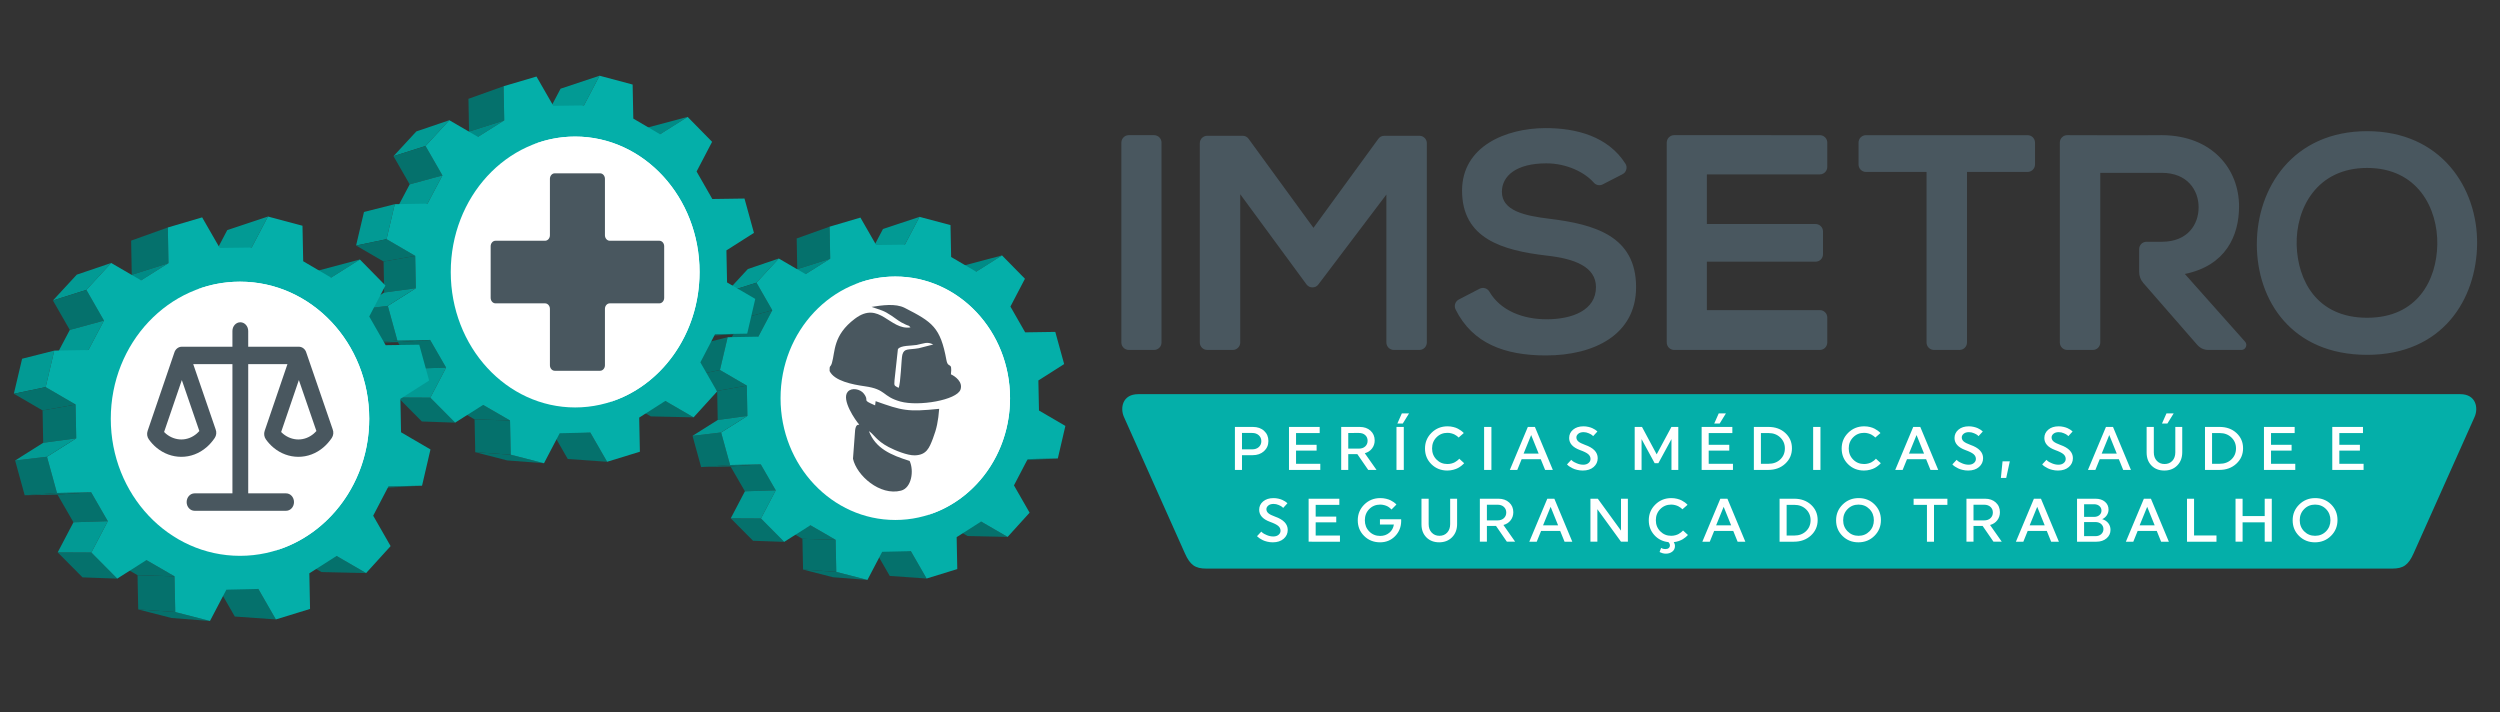 <svg xmlns="http://www.w3.org/2000/svg" xmlns:xlink="http://www.w3.org/1999/xlink" id="Layer_1" x="0px" y="0px" width="541.078px" height="154.101px" viewBox="0 0 541.078 154.101" xml:space="preserve"><rect x="0" y="0" width="541.078" height="154.101" fill="#333333" stroke="none"/><g>	<polygon fill-rule="evenodd" clip-rule="evenodd" fill="#05716C" points="228.946,99.226 219.846,99.721 213.581,99.846   222.423,99.357  "></polygon>	<polygon fill-rule="evenodd" clip-rule="evenodd" fill="#008B86" points="211.27,58.801 202.874,60.943 208.25,57.567   216.867,55.278  "></polygon>	<polygon fill-rule="evenodd" clip-rule="evenodd" fill="#05716C" points="218.079,116.205 209.405,116.01 203.895,112.817   212.339,112.877  "></polygon>	<polygon fill-rule="evenodd" clip-rule="evenodd" fill="#029A94" points="195.844,52.953 188.063,55.338 191.106,49.561   199.01,46.932  "></polygon>	<polygon fill-rule="evenodd" clip-rule="evenodd" fill="#05716C" points="200.544,125.212 192.565,124.646 189.298,118.966   197.138,119.285  "></polygon>	<polygon fill-rule="evenodd" clip-rule="evenodd" fill="#05716C" points="179.683,55.984 172.548,58.253 172.428,51.609   179.556,49.059  "></polygon>	<polygon fill-rule="evenodd" clip-rule="evenodd" fill="#008B86" points="174.352,59.33 167.427,61.464 172.548,58.253   179.683,55.984  "></polygon>	<polygon fill-rule="evenodd" clip-rule="evenodd" fill="#05716C" points="181,123.776 173.805,123.269 173.669,116.614   180.857,116.835  "></polygon>	<polygon fill-rule="evenodd" clip-rule="evenodd" fill="#05716C" points="187.741,125.512 180.276,124.931 173.805,123.269   181,123.776  "></polygon>	<polygon fill-rule="evenodd" clip-rule="evenodd" fill="#05716C" points="180.857,116.835 173.669,116.614 168.425,113.586   175.395,113.68  "></polygon>	<polygon fill-rule="evenodd" clip-rule="evenodd" fill="#029A94" points="163.725,61.179 157.227,63.238 161.86,58.223   168.549,55.95  "></polygon>	<polygon fill-rule="evenodd" clip-rule="evenodd" fill="#05716C" points="167.146,67.144 160.51,68.96 157.227,63.238   163.725,61.179  "></polygon>	<polygon fill-rule="evenodd" clip-rule="evenodd" fill="#05716C" points="164.126,72.865 157.613,74.448 160.51,68.96   167.146,67.144  "></polygon>	<polygon fill-rule="evenodd" clip-rule="evenodd" fill="#05716C" points="167.893,106.121 161.222,106.334 158.116,100.956   164.655,100.505  "></polygon>	<polygon fill-rule="evenodd" clip-rule="evenodd" fill="#05716C" points="169.723,117.278 162.982,117.038 158.158,112.179   164.696,112.214  "></polygon>	<polygon fill-rule="evenodd" clip-rule="evenodd" fill="#029A94" points="164.696,112.214 158.158,112.179 161.222,106.334   167.893,106.121  "></polygon>	<polygon fill-rule="evenodd" clip-rule="evenodd" fill="#05716C" points="161.759,90.012 155.336,90.894 155.22,84.604   161.635,83.459  "></polygon>	<polygon fill-rule="evenodd" clip-rule="evenodd" fill="#05716C" points="155.82,80.076 149.638,81.362 151.244,74.558   157.49,72.981  "></polygon>	<polygon fill-rule="evenodd" clip-rule="evenodd" fill="#05716C" points="161.635,83.459 155.22,84.604 149.638,81.362   155.82,80.076  "></polygon>	<polygon fill-rule="evenodd" clip-rule="evenodd" fill="#05716C" points="164.655,100.505 158.116,100.956 151.743,101.083   158.015,100.641  "></polygon>	<polygon fill-rule="evenodd" clip-rule="evenodd" fill="#05716C" points="158.015,100.641 151.743,101.083 149.886,94.33   156.076,93.599  "></polygon>	<polygon fill-rule="evenodd" clip-rule="evenodd" fill="#04AFA9" points="199.01,46.932 205.718,48.717 205.856,55.62   211.27,58.801 216.867,55.278 221.83,60.332 218.687,66.349 221.879,71.931 228.399,71.834 230.315,78.796 224.737,82.345   224.865,88.847 230.582,92.185 228.946,99.226 222.423,99.357 219.452,105.053 222.839,110.96 218.079,116.205 212.339,112.877   207.049,116.254 207.185,123.167 200.544,125.212 197.138,119.285 190.93,119.427 187.741,125.512 181,123.776 180.857,116.835   175.395,113.68 169.723,117.278 164.696,112.214 167.893,106.121 164.655,100.505 158.015,100.641 156.076,93.599 161.759,90.012   161.635,83.459 155.82,80.076 157.49,72.981 164.126,72.865 167.146,67.144 163.725,61.179 168.549,55.95 174.352,59.33   179.683,55.984 179.556,49.059 186.222,47.093 189.635,53.035 195.844,52.953  "></polygon>	<polygon fill-rule="evenodd" clip-rule="evenodd" fill="#029A94" points="156.076,93.599 149.886,94.33 155.336,90.894   161.759,90.012  "></polygon>	<path fill-rule="evenodd" clip-rule="evenodd" fill="#FFFFFF" d="M193.77,59.852c13.715,0,24.834,11.794,24.834,26.346  c0,14.548-11.119,26.342-24.834,26.342s-24.834-11.794-24.834-26.342C168.935,71.646,180.054,59.852,193.77,59.852z"></path>	<path fill-rule="evenodd" clip-rule="evenodd" fill="#FFFFFF" d="M193.77,59.852c13.715,0,24.834,11.794,24.834,26.346  c0,12.094-7.683,22.283-18.157,25.378c9.506-3.696,16.292-13.378,16.292-24.745c0-14.548-11.119-26.342-24.834-26.342  c-2.315,0-4.554,0.337-6.678,0.964C187.891,60.418,190.769,59.852,193.77,59.852z"></path>	<polygon fill-rule="evenodd" clip-rule="evenodd" fill="#05716C" points="161.718,72.204 152.001,72.737 145.312,72.869   154.751,72.347  "></polygon>	<polygon fill-rule="evenodd" clip-rule="evenodd" fill="#008B86" points="142.848,29.057 133.886,31.348 139.625,27.74   148.824,25.301  "></polygon>	<polygon fill-rule="evenodd" clip-rule="evenodd" fill="#05716C" points="150.114,90.328 140.856,90.122 134.974,86.711   143.988,86.775  "></polygon>	<polygon fill-rule="evenodd" clip-rule="evenodd" fill="#029A94" points="126.383,22.818 118.078,25.365 121.322,19.197   129.763,16.387  "></polygon>	<polygon fill-rule="evenodd" clip-rule="evenodd" fill="#05716C" points="131.399,99.943 122.883,99.338 119.398,93.276   127.764,93.617  "></polygon>	<polygon fill-rule="evenodd" clip-rule="evenodd" fill="#05716C" points="109.134,26.051 101.515,28.475 101.388,21.384   108.999,18.662  "></polygon>	<polygon fill-rule="evenodd" clip-rule="evenodd" fill="#008B86" points="103.444,29.623 96.053,31.9 101.515,28.475   109.134,26.051  "></polygon>	<polygon fill-rule="evenodd" clip-rule="evenodd" fill="#05716C" points="110.537,98.409 102.858,97.868 102.712,90.767   110.387,91.003  "></polygon>	<polygon fill-rule="evenodd" clip-rule="evenodd" fill="#05716C" points="117.736,100.262 109.765,99.647 102.858,97.868   110.537,98.409  "></polygon>	<polygon fill-rule="evenodd" clip-rule="evenodd" fill="#05716C" points="110.387,91.003 102.712,90.767 97.115,87.537   104.558,87.634  "></polygon>	<polygon fill-rule="evenodd" clip-rule="evenodd" fill="#029A94" points="92.099,31.596 85.166,33.798 90.111,28.445   97.249,26.018  "></polygon>	<polygon fill-rule="evenodd" clip-rule="evenodd" fill="#05716C" points="95.753,37.966 88.67,39.902 85.166,33.798 92.099,31.596    "></polygon>	<polygon fill-rule="evenodd" clip-rule="evenodd" fill="#029A94" points="92.53,44.07 85.575,45.757 88.67,39.902 95.753,37.966    "></polygon>	<polygon fill-rule="evenodd" clip-rule="evenodd" fill="#05716C" points="96.548,79.564 89.428,79.798 86.112,74.054   93.093,73.574  "></polygon>	<polygon fill-rule="evenodd" clip-rule="evenodd" fill="#05716C" points="98.503,91.476 91.304,91.221 86.157,86.032 93.138,86.07    "></polygon>	<polygon fill-rule="evenodd" clip-rule="evenodd" fill="#029A94" points="93.138,86.07 86.157,86.032 89.428,79.798 96.548,79.564    "></polygon>	<polygon fill-rule="evenodd" clip-rule="evenodd" fill="#05716C" points="90.002,62.376 83.148,63.314 83.021,56.602   89.867,55.376  "></polygon>	<polygon fill-rule="evenodd" clip-rule="evenodd" fill="#029A94" points="83.662,51.763 77.067,53.14 78.778,45.877 85.443,44.192    "></polygon>	<polygon fill-rule="evenodd" clip-rule="evenodd" fill="#05716C" points="89.867,55.376 83.021,56.602 77.067,53.14 83.662,51.763    "></polygon>	<polygon fill-rule="evenodd" clip-rule="evenodd" fill="#05716C" points="93.093,73.574 86.112,74.054 79.311,74.189   86.006,73.717  "></polygon>	<polygon fill-rule="evenodd" clip-rule="evenodd" fill="#05716C" points="86.006,73.717 79.311,74.189 77.326,66.983   83.936,66.202  "></polygon>	<polygon fill-rule="evenodd" clip-rule="evenodd" fill="#04AFA9" points="129.763,16.387 136.921,18.298 137.067,25.665   142.848,29.057 148.824,25.301 154.121,30.692 150.764,37.118 154.17,43.071 161.132,42.97 163.177,50.401 157.22,54.191   157.358,61.131 163.462,64.691 161.718,72.204 154.751,72.347 151.581,78.425 155.198,84.734 150.114,90.328 143.988,86.775   138.343,90.38 138.489,97.764 131.399,99.943 127.764,93.617 121.135,93.768 117.736,100.262 110.537,98.409 110.387,91.003   104.558,87.634 98.503,91.476 93.138,86.07 96.548,79.564 93.093,73.574 86.006,73.717 83.936,66.202 90.002,62.376 89.867,55.376   83.662,51.763 85.443,44.192 92.53,44.07 95.753,37.966 92.099,31.596 97.249,26.018 103.444,29.623 109.134,26.051   108.999,18.662 116.112,16.564 119.758,22.907 126.383,22.818  "></polygon>	<polygon fill-rule="evenodd" clip-rule="evenodd" fill="#029A94" points="83.936,66.202 77.326,66.983 83.148,63.314   90.002,62.376  "></polygon>	<ellipse fill-rule="evenodd" clip-rule="evenodd" fill="#FFFFFF" cx="124.481" cy="58.872" rx="26.924" ry="29.313"></ellipse>	<path fill-rule="evenodd" clip-rule="evenodd" fill="#FFFFFF" d="M124.481,29.559c14.871,0,26.924,13.122,26.924,29.313  c0,13.46-8.332,24.796-19.684,28.24c10.305-4.111,17.662-14.886,17.662-27.531c0-16.191-12.053-29.317-26.924-29.317  c-2.51,0-4.937,0.375-7.24,1.077C118.107,30.186,121.225,29.559,124.481,29.559z"></path>	<path fill-rule="evenodd" clip-rule="evenodd" fill="#49575F" d="M120.066,37.511h9.81c0.578,0,1.051,0.537,1.051,1.194v12.207  c0,0.656,0.469,1.193,1.05,1.193h10.725c0.578,0,1.047,0.535,1.047,1.192v11.164c0,0.657-0.469,1.193-1.047,1.193h-10.725  c-0.582,0-1.05,0.537-1.05,1.192v12.208c0,0.657-0.473,1.192-1.051,1.192h-9.81c-0.578,0-1.047-0.536-1.047-1.192V66.847  c0-0.655-0.473-1.192-1.05-1.192h-10.725c-0.579,0-1.051-0.536-1.051-1.193V53.298c0-0.657,0.473-1.192,1.051-1.192h10.725  c0.578,0,1.05-0.537,1.05-1.193V38.705C119.019,38.048,119.488,37.511,120.066,37.511z"></path>	<polygon fill-rule="evenodd" clip-rule="evenodd" fill="#05716C" points="91.345,105.12 81.208,105.671 74.228,105.81   84.079,105.262  "></polygon>	<polygon fill-rule="evenodd" clip-rule="evenodd" fill="#008B86" points="71.654,60.083 62.302,62.474 68.292,58.711   77.889,56.163  "></polygon>	<polygon fill-rule="evenodd" clip-rule="evenodd" fill="#05716C" points="79.236,124.03 69.576,123.813 63.434,120.257   72.843,120.324  "></polygon>	<polygon fill-rule="evenodd" clip-rule="evenodd" fill="#029A94" points="54.469,53.572 45.799,56.232 49.19,49.793 57.995,46.865    "></polygon>	<polygon fill-rule="evenodd" clip-rule="evenodd" fill="#05716C" points="59.706,134.065 50.819,133.435 47.18,127.106   55.913,127.466  "></polygon>	<polygon fill-rule="evenodd" clip-rule="evenodd" fill="#05716C" points="36.465,56.948 28.517,59.477 28.381,52.078   36.327,49.234  "></polygon>	<polygon fill-rule="evenodd" clip-rule="evenodd" fill="#008B86" points="30.527,60.677 22.815,63.051 28.517,59.477   36.465,56.948  "></polygon>	<polygon fill-rule="evenodd" clip-rule="evenodd" fill="#05716C" points="37.933,132.467 29.916,131.901 29.766,124.488   37.775,124.736  "></polygon>	<polygon fill-rule="evenodd" clip-rule="evenodd" fill="#05716C" points="45.443,134.399 37.126,133.754 29.916,131.901   37.933,132.467  "></polygon>	<polygon fill-rule="evenodd" clip-rule="evenodd" fill="#05716C" points="37.775,124.736 29.766,124.488 23.925,121.116   31.69,121.22  "></polygon>	<polygon fill-rule="evenodd" clip-rule="evenodd" fill="#029A94" points="18.692,62.736 11.452,65.033 16.614,59.446   24.063,56.915  "></polygon>	<polygon fill-rule="evenodd" clip-rule="evenodd" fill="#05716C" points="22.499,69.384 15.109,71.405 11.452,65.033   18.692,62.736  "></polygon>	<polygon fill-rule="evenodd" clip-rule="evenodd" fill="#029A94" points="19.138,75.754 11.883,77.517 15.109,71.405   22.499,69.384  "></polygon>	<polygon fill-rule="evenodd" clip-rule="evenodd" fill="#05716C" points="23.333,112.799 15.9,113.039 12.442,107.044   19.727,106.545  "></polygon>	<polygon fill-rule="evenodd" clip-rule="evenodd" fill="#05716C" points="25.374,125.231 17.862,124.961 12.487,119.547   19.772,119.584  "></polygon>	<polygon fill-rule="evenodd" clip-rule="evenodd" fill="#029A94" points="19.772,119.584 12.487,119.547 15.9,113.039   23.333,112.799  "></polygon>	<polygon fill-rule="evenodd" clip-rule="evenodd" fill="#05716C" points="16.5,94.859 9.347,95.835 9.215,88.831 16.362,87.552    "></polygon>	<polygon fill-rule="evenodd" clip-rule="evenodd" fill="#029A94" points="9.883,83.785 3,85.218 4.785,77.641 11.744,75.882  "></polygon>	<polygon fill-rule="evenodd" clip-rule="evenodd" fill="#05716C" points="16.362,87.552 9.215,88.831 3,85.218 9.883,83.785  "></polygon>	<polygon fill-rule="evenodd" clip-rule="evenodd" fill="#05716C" points="19.727,106.545 12.442,107.044 5.344,107.187   12.33,106.695  "></polygon>	<polygon fill-rule="evenodd" clip-rule="evenodd" fill="#05716C" points="12.33,106.695 5.344,107.187 3.273,99.665 10.169,98.852    "></polygon>	<polygon fill-rule="evenodd" clip-rule="evenodd" fill="#04AFA9" points="57.995,46.865 65.468,48.856 65.622,56.542   71.654,60.083 77.889,56.163 83.418,61.792 79.915,68.499 83.471,74.711 90.737,74.603 92.872,82.36 86.656,86.314 86.799,93.558   93.168,97.275 91.345,105.12 84.079,105.262 80.77,111.61 84.54,118.193 79.236,124.03 72.843,120.324 66.95,124.086   67.104,131.792 59.706,134.065 55.913,127.466 48.995,127.624 45.443,134.399 37.933,132.467 37.775,124.736 31.69,121.22   25.374,125.231 19.772,119.584 23.333,112.799 19.727,106.545 12.33,106.695 10.169,98.852 16.5,94.859 16.362,87.552   9.883,83.785 11.744,75.882 19.138,75.754 22.499,69.384 18.692,62.736 24.063,56.915 30.527,60.677 36.465,56.948 36.327,49.234   43.75,47.044 47.555,53.666 54.469,53.572  "></polygon>	<polygon fill-rule="evenodd" clip-rule="evenodd" fill="#029A94" points="10.169,98.852 3.273,99.665 9.347,95.835 16.5,94.859    "></polygon>	<ellipse fill-rule="evenodd" clip-rule="evenodd" fill="#FFFFFF" cx="51.944" cy="90.632" rx="27.967" ry="29.667"></ellipse>	<path fill-rule="evenodd" clip-rule="evenodd" fill="#FFFFFF" d="M51.944,60.965c15.445,0,27.967,13.28,27.967,29.667  c0,13.622-8.655,25.097-20.449,28.579c10.707-4.161,18.348-15.066,18.348-27.862c0-16.386-12.522-29.67-27.967-29.67  c-2.608,0-5.128,0.383-7.521,1.088C45.323,61.599,48.564,60.965,51.944,60.965z"></path>	<path fill-rule="evenodd" clip-rule="evenodd" fill="#49575F" d="M194.475,83.947c0.477-0.811,0.593-6.351,0.822-7.177  c0.409-1.466,1.317-1.008,3.549-1.403l3.136-0.806c-1.339-0.69-1.97-0.214-3.598,0.097c-1.032,0.195-3.567,0.053-4.052,0.93  l-0.731,6.704C193.503,83.624,193.548,83.399,194.475,83.947z M185.963,91.892c-0.049,0.027-0.135-0.006-0.154,0.061  c-0.004,0.008-0.562-0.184-0.731,1.125l-0.465,6.205c0.795,3.627,5.822,8.092,10.399,6.906c2.289-0.596,2.84-4.302,1.864-6.425  c-4.044-1.269-7.382-2.698-8.819-6.46c1.099,0.702,1.579,2.037,4.273,3.451c1.324,0.694,4.048,1.846,5.665,1.797  c2.524-0.075,3.125-1.576,3.917-3.643c0.818-2.142,1.155-3.815,1.354-6.426c-6.91,0.705-7.983,0.382-13.749-1.658l-0.117,0.911  c-3.185-1.362-1.028-0.772-2.487-2.596c-0.724-0.904-2.547-1.339-3.414-0.372C181.99,86.457,185.201,91.059,185.963,91.892z   M188.634,66.42c2.09,0.74,2.577,0.743,4.325,1.914c1.317,0.881,1.595,1.253,3.091,1.928c0.811,0.364,0.533,0.067,1.009,0.6  c-4.498,0.675-6.685-5.894-12.016-1.891c-4.81,3.605-4.258,7.157-4.99,9.596c-0.319,1.062-0.547,0.345-0.502,1.737  c1.017,2.142,4.914,2.918,7.657,3.302c4.655,0.656,3.699,2.194,7.66,3.297c3.965,1.104,12.222-0.312,13.014-2.588  c0.566-1.643-1.141-2.877-2.071-3.298c0.326-2.978-0.604-1.057-0.979-3.11c-1.298-7.075-3.031-8.211-9.026-11.272  C193.792,65.61,190.892,66.076,188.634,66.42z"></path>	<path fill-rule="evenodd" clip-rule="evenodd" fill="#49575F" d="M64.684,82.255l-3.837,11.247  c0.139,0.143,0.281,0.278,0.435,0.401c0.946,0.776,2.098,1.204,3.279,1.212c1.224,0.003,2.391-0.447,3.354-1.271  c0.199-0.169,0.386-0.354,0.566-0.552L64.684,82.255z M39.354,82.258l-3.842,11.243c0.139,0.143,0.285,0.278,0.438,0.401  c0.946,0.776,2.098,1.204,3.275,1.212c1.223,0.003,2.394-0.447,3.358-1.271c0.199-0.169,0.386-0.354,0.562-0.552L39.354,82.258z   M50.305,106.781V78.815h-8.482l4.843,14.098c0.25,0.622,0.176,1.336-0.196,1.883c-0.513,0.758-1.11,1.444-1.789,2.021  c-1.568,1.343-3.47,2.063-5.455,2.056c-1.913-0.007-3.785-0.69-5.32-1.955c-0.642-0.525-1.219-1.148-1.707-1.846  c-0.364-0.514-0.458-1.208-0.248-1.816l5.758-16.874c0.218-0.799,0.881-1.34,1.639-1.34h10.955v-3.405  c0-1.043,0.764-1.887,1.71-1.887c0.941,0,1.707,0.844,1.707,1.887v3.405H64.68c0.755,0,1.418,0.541,1.629,1.321l5.69,16.548  c0.248,0.622,0.173,1.336-0.195,1.883c-0.514,0.758-1.114,1.444-1.793,2.021c-1.568,1.343-3.47,2.063-5.455,2.056  c-1.913-0.007-3.785-0.69-5.319-1.955c-0.642-0.525-1.215-1.148-1.707-1.846c-0.36-0.514-0.458-1.208-0.248-1.816l4.929-14.442  h-8.489v27.966h8.201c0.942,0,1.708,0.845,1.708,1.888c0,1.039-0.766,1.883-1.708,1.883H42.107c-0.945,0-1.71-0.844-1.71-1.883  c0-1.043,0.765-1.888,1.71-1.888H50.305z"></path></g><g>	<path fill-rule="evenodd" clip-rule="evenodd" fill="#04AFA9" d="M261.074,123.062c93.848,0,162.833,0,256.68,0  c2.418,0,3.508-0.801,4.621-3.289l13.203-29.535c0.844-1.891,0.359-4.93-3.098-4.93c-103.664,0-182.465,0-286.128,0  c-3.461,0-3.946,3.039-3.098,4.93l13.199,29.535C257.566,122.261,258.656,123.062,261.074,123.062z"></path>	<path fill-rule="evenodd" clip-rule="evenodd" fill="#FFFFFF" d="M501.082,107.804c-1.363,0-2.52,0.465-3.461,1.395  c-0.945,0.93-1.418,2.07-1.418,3.414c0,1.348,0.465,2.48,1.391,3.391c0.926,0.914,2.07,1.371,3.438,1.371  c1.371,0,2.527-0.465,3.469-1.398c0.938-0.93,1.406-2.066,1.406-3.414s-0.457-2.477-1.379-3.391S502.457,107.804,501.082,107.804z   M501.055,115.964c-0.938,0-1.727-0.324-2.363-0.969c-0.641-0.648-0.957-1.449-0.957-2.406s0.316-1.762,0.957-2.406  c0.637-0.648,1.426-0.973,2.363-0.973c0.949,0,1.742,0.324,2.375,0.973c0.633,0.645,0.949,1.449,0.949,2.406  s-0.316,1.758-0.949,2.406C502.797,115.64,502.004,115.964,501.055,115.964z M490.152,117.241h1.531v-9.305h-1.531v3.762h-4.785  v-3.762h-1.527v9.305h1.527v-4.188h4.785V117.241z M479.715,117.241v-1.355h-4.852v-7.949h-1.527v9.305H479.715z M465.527,107.937  H464l-3.895,9.305h1.609l0.941-2.328h4.137l0.941,2.328h1.676L465.527,107.937z M464.719,109.69l1.621,4.012h-3.258L464.719,109.69  z M451.062,112.987h2.434c0.531,0,0.957,0.145,1.277,0.438c0.316,0.293,0.477,0.656,0.477,1.09s-0.16,0.797-0.477,1.09  c-0.32,0.293-0.746,0.438-1.277,0.438h-2.434V112.987z M449.535,107.937v9.305h4.215c0.883,0,1.609-0.246,2.18-0.734  c0.566-0.484,0.848-1.094,0.848-1.82c0-0.559-0.156-1.043-0.477-1.453c-0.32-0.414-0.758-0.703-1.316-0.871  c0.426-0.203,0.762-0.492,1.004-0.859s0.363-0.777,0.363-1.227c0-0.684-0.258-1.246-0.777-1.684  c-0.516-0.438-1.203-0.656-2.051-0.656H449.535z M451.062,111.87v-2.738h2.152c0.488,0,0.879,0.133,1.172,0.398  s0.438,0.59,0.438,0.969c0,0.391-0.145,0.719-0.438,0.977c-0.293,0.262-0.684,0.395-1.172,0.395H451.062z M441.727,107.937h-1.527  l-3.895,9.305h1.609l0.941-2.328h4.137l0.941,2.328h1.676L441.727,107.937z M440.918,109.69l1.621,4.012h-3.258L440.918,109.69z   M425.602,117.241h1.527v-3.418h1.969l2.352,3.418h1.797l-2.539-3.617c0.652-0.176,1.176-0.516,1.559-1.016  c0.387-0.5,0.578-1.086,0.578-1.75c0-0.859-0.297-1.562-0.895-2.105c-0.598-0.547-1.375-0.816-2.336-0.816h-4.012V117.241z   M429.43,109.237c0.574,0,1.035,0.156,1.375,0.473c0.34,0.312,0.512,0.719,0.512,1.215s-0.172,0.906-0.512,1.223  c-0.34,0.32-0.801,0.48-1.375,0.48h-2.301v-3.391H429.43z M421.477,109.265v-1.328h-7.312v1.328h2.887v7.977h1.527v-7.977H421.477z   M402.266,107.804c-1.363,0-2.52,0.465-3.461,1.395c-0.945,0.93-1.418,2.07-1.418,3.414c0,1.348,0.465,2.48,1.391,3.391  c0.926,0.914,2.07,1.371,3.434,1.371c1.375,0,2.531-0.465,3.473-1.398c0.938-0.93,1.406-2.066,1.406-3.414  s-0.461-2.477-1.383-3.391S403.641,107.804,402.266,107.804z M402.238,115.964c-0.938,0-1.727-0.324-2.363-0.969  c-0.641-0.648-0.957-1.449-0.957-2.406s0.316-1.762,0.957-2.406c0.637-0.648,1.426-0.973,2.363-0.973  c0.949,0,1.738,0.324,2.375,0.973c0.633,0.645,0.949,1.449,0.949,2.406s-0.316,1.758-0.949,2.406  C403.977,115.64,403.188,115.964,402.238,115.964z M385.156,107.937v9.305h3.098c1.488,0,2.715-0.449,3.688-1.344  c0.969-0.895,1.457-2.008,1.457-3.336s-0.477-2.434-1.43-3.312c-0.953-0.875-2.176-1.312-3.664-1.312H385.156z M386.684,109.265  h1.66c1.02,0,1.863,0.316,2.527,0.949s0.996,1.426,0.996,2.375c0,0.957-0.328,1.75-0.988,2.379s-1.508,0.941-2.535,0.941h-1.66  V109.265z M373.867,107.937h-1.531l-3.895,9.305h1.609l0.945-2.328h4.133l0.945,2.328h1.672L373.867,107.937z M373.055,109.69  l1.621,4.012h-3.254L373.055,109.69z M356.848,112.612c0,1.242,0.398,2.305,1.195,3.191c0.801,0.887,1.812,1.395,3.047,1.527  c0.219,0.207,0.332,0.441,0.332,0.707c0,0.238-0.086,0.43-0.254,0.578c-0.168,0.145-0.398,0.219-0.691,0.219  c-0.398,0-0.719-0.086-0.957-0.254l-0.332,0.879l0.16,0.094c0.105,0.062,0.273,0.121,0.496,0.184  c0.227,0.062,0.465,0.094,0.715,0.094c0.539,0,1-0.148,1.379-0.445c0.383-0.297,0.574-0.703,0.574-1.215  c0-0.301-0.086-0.582-0.254-0.84c0.383-0.035,0.75-0.117,1.105-0.242c0.352-0.129,0.637-0.262,0.855-0.395s0.422-0.277,0.613-0.438  c0.188-0.16,0.312-0.27,0.363-0.332c0.055-0.062,0.094-0.113,0.121-0.148l-1.062-0.969c0,0.008-0.035,0.051-0.102,0.125  c-0.066,0.078-0.172,0.172-0.32,0.285c-0.145,0.117-0.312,0.23-0.504,0.34c-0.191,0.113-0.434,0.207-0.723,0.285  c-0.293,0.082-0.594,0.121-0.906,0.121c-0.938,0-1.727-0.324-2.363-0.969c-0.641-0.648-0.957-1.449-0.957-2.406  s0.316-1.762,0.957-2.406c0.637-0.648,1.426-0.973,2.363-0.973c0.301,0,0.59,0.039,0.863,0.113c0.277,0.074,0.5,0.156,0.672,0.246  s0.336,0.191,0.492,0.305c0.156,0.117,0.254,0.199,0.293,0.246c0.039,0.051,0.074,0.086,0.102,0.113l1.113-0.969l-0.133-0.16  c-0.086-0.098-0.23-0.219-0.43-0.359s-0.43-0.281-0.691-0.426c-0.262-0.141-0.594-0.262-0.992-0.363s-0.82-0.152-1.262-0.152  c-1.363,0-2.52,0.465-3.461,1.395C357.32,110.128,356.848,111.269,356.848,112.612z M350.836,117.241h1.488v-9.305h-1.488v6.91  l-5.023-6.91h-1.594v9.305h1.5v-7.035L350.836,117.241z M336.41,107.937h-1.527l-3.895,9.305h1.609l0.941-2.328h4.133l0.945,2.328  h1.676L336.41,107.937z M335.602,109.69l1.621,4.012h-3.258L335.602,109.69z M320.285,117.241h1.527v-3.418h1.969l2.352,3.418  h1.793l-2.539-3.617c0.656-0.176,1.176-0.516,1.562-1.016s0.578-1.086,0.578-1.75c0-0.859-0.297-1.562-0.898-2.105  c-0.598-0.547-1.375-0.816-2.332-0.816h-4.012V117.241z M324.113,109.237c0.574,0,1.031,0.156,1.375,0.473  c0.34,0.312,0.512,0.719,0.512,1.215s-0.172,0.906-0.512,1.223c-0.344,0.32-0.801,0.48-1.375,0.48h-2.301v-3.391H324.113z   M313.859,107.937v5.5c0,0.766-0.215,1.375-0.645,1.836s-0.988,0.691-1.68,0.691c-0.684,0-1.242-0.234-1.676-0.699  s-0.652-1.074-0.652-1.828v-5.5h-1.555v5.543c0,1.168,0.355,2.109,1.062,2.824c0.711,0.711,1.633,1.07,2.766,1.07  c1.145,0,2.074-0.367,2.797-1.098s1.086-1.684,1.086-2.852v-5.488H313.859z M303.25,112.39h-4.586v1.129h3.016  c-0.113,0.742-0.445,1.344-0.996,1.793c-0.551,0.453-1.207,0.68-1.969,0.68c-0.945,0-1.738-0.324-2.371-0.973  c-0.633-0.645-0.949-1.453-0.949-2.418s0.316-1.773,0.949-2.418c0.633-0.648,1.426-0.973,2.371-0.973  c0.301,0,0.594,0.039,0.871,0.113c0.281,0.074,0.508,0.16,0.688,0.254c0.176,0.094,0.34,0.199,0.488,0.324  c0.152,0.125,0.25,0.211,0.293,0.262c0.047,0.047,0.082,0.086,0.109,0.113l1.062-1.078l-0.133-0.148  c-0.09-0.098-0.23-0.215-0.426-0.352s-0.422-0.273-0.68-0.406s-0.582-0.246-0.984-0.344c-0.398-0.098-0.816-0.145-1.262-0.145  c-1.371,0-2.531,0.465-3.469,1.395s-1.41,2.07-1.41,3.414c0,1.348,0.461,2.48,1.383,3.391c0.922,0.914,2.07,1.371,3.445,1.371  c1.301,0,2.387-0.445,3.254-1.336c0.871-0.891,1.309-1.992,1.316-3.305C303.262,112.62,303.258,112.503,303.25,112.39z   M290.008,117.241v-1.332h-5.254v-2.855h4.453v-1.25h-4.453v-2.539h5.121v-1.328h-6.648v9.305H290.008z M275.965,111.815  c-0.692-0.246-1.176-0.492-1.453-0.738c-0.282-0.242-0.422-0.535-0.422-0.883c0-0.293,0.14-0.555,0.414-0.785  c0.273-0.23,0.656-0.344,1.144-0.344c0.379,0,0.75,0.078,1.11,0.238c0.359,0.16,0.594,0.289,0.703,0.387  c0.113,0.098,0.199,0.176,0.258,0.238l0.918-0.996l-0.117-0.121c-0.082-0.078-0.207-0.176-0.379-0.285  c-0.176-0.109-0.375-0.219-0.598-0.324c-0.227-0.109-0.512-0.199-0.859-0.281c-0.344-0.078-0.7-0.117-1.063-0.117  c-0.922,0-1.668,0.238-2.242,0.715c-0.57,0.48-0.856,1.082-0.856,1.809c0,1.16,0.774,2.031,2.325,2.605  c0.871,0.312,1.468,0.609,1.804,0.898c0.332,0.289,0.496,0.629,0.496,1.031c0,0.352-0.144,0.648-0.437,0.891  c-0.293,0.238-0.668,0.355-1.129,0.355c-0.473,0-0.934-0.098-1.391-0.289c-0.457-0.195-0.753-0.352-0.89-0.469  c-0.137-0.113-0.246-0.211-0.324-0.289l-0.918,0.98l0.132,0.133c0.09,0.098,0.231,0.211,0.426,0.34  c0.196,0.129,0.418,0.258,0.676,0.387c0.258,0.129,0.582,0.238,0.973,0.332c0.39,0.094,0.793,0.141,1.207,0.141  c0.976,0,1.757-0.258,2.347-0.766c0.59-0.508,0.883-1.148,0.883-1.922C278.703,113.413,277.793,112.456,275.965,111.815z   M511.555,101.706v-1.328h-5.25v-2.859h4.453v-1.25h-4.453v-2.539h5.117v-1.328h-6.645v9.305H511.555z M496.77,101.706v-1.328  h-5.25v-2.859h4.453v-1.25h-4.453v-2.539h5.117v-1.328h-6.645v9.305H496.77z M477.227,92.401v9.305h3.098  c1.488,0,2.719-0.445,3.688-1.344c0.973-0.895,1.457-2.004,1.457-3.336c0-1.328-0.477-2.43-1.43-3.309s-2.172-1.316-3.66-1.316  H477.227z M478.758,93.729h1.66c1.02,0,1.859,0.316,2.527,0.953c0.664,0.633,0.996,1.422,0.996,2.371  c0,0.957-0.332,1.75-0.992,2.379s-1.504,0.945-2.531,0.945h-1.66V93.729z M467.918,91.671h1.172l1.355-2.195h-1.555L467.918,91.671  z M470.805,92.401v5.504c0,0.762-0.215,1.371-0.645,1.836c-0.43,0.457-0.992,0.688-1.684,0.688c-0.68,0-1.238-0.23-1.676-0.695  c-0.434-0.465-0.648-1.074-0.648-1.828v-5.504h-1.555v5.543c0,1.172,0.352,2.113,1.062,2.824c0.707,0.715,1.629,1.07,2.766,1.07  c1.141,0,2.074-0.363,2.797-1.098c0.723-0.73,1.082-1.68,1.082-2.852v-5.488H470.805z M457.32,92.401h-1.527l-3.895,9.305h1.609  l0.941-2.324h4.137l0.941,2.324h1.676L457.32,92.401z M456.512,94.155l1.621,4.016h-3.258L456.512,94.155z M445.898,96.284  c-0.688-0.25-1.176-0.496-1.453-0.738c-0.281-0.246-0.418-0.539-0.418-0.883c0-0.293,0.137-0.555,0.41-0.785  s0.656-0.348,1.145-0.348c0.379,0,0.75,0.082,1.109,0.242c0.359,0.156,0.594,0.285,0.703,0.383c0.113,0.098,0.199,0.18,0.262,0.238  l0.914-0.996l-0.117-0.117c-0.082-0.082-0.207-0.176-0.379-0.289c-0.172-0.109-0.371-0.219-0.598-0.324s-0.512-0.199-0.859-0.277  c-0.344-0.082-0.699-0.121-1.062-0.121c-0.922,0-1.668,0.238-2.238,0.719c-0.574,0.477-0.859,1.082-0.859,1.809  c0,1.16,0.777,2.027,2.328,2.605c0.867,0.309,1.469,0.609,1.801,0.895c0.332,0.289,0.496,0.633,0.496,1.031  c0,0.355-0.145,0.652-0.438,0.891s-0.668,0.359-1.129,0.359c-0.473,0-0.934-0.098-1.391-0.293s-0.754-0.352-0.891-0.465  c-0.137-0.117-0.246-0.215-0.324-0.293l-0.918,0.984l0.133,0.133c0.09,0.098,0.23,0.211,0.426,0.34s0.422,0.254,0.676,0.383  c0.258,0.129,0.582,0.242,0.973,0.332c0.391,0.094,0.793,0.141,1.211,0.141c0.973,0,1.754-0.254,2.344-0.762  c0.59-0.512,0.883-1.152,0.883-1.922C448.637,97.878,447.727,96.921,445.898,96.284z M434.211,103.433l0.773-3.586h-1.57  l-0.359,3.586H434.211z M426.461,96.284c-0.691-0.25-1.176-0.496-1.457-0.738c-0.277-0.246-0.418-0.539-0.418-0.883  c0-0.293,0.137-0.555,0.41-0.785c0.277-0.23,0.656-0.348,1.145-0.348c0.383,0,0.75,0.082,1.109,0.242  c0.359,0.156,0.594,0.285,0.707,0.383c0.109,0.098,0.195,0.18,0.258,0.238l0.918-0.996l-0.121-0.117  c-0.078-0.082-0.207-0.176-0.379-0.289c-0.172-0.109-0.371-0.219-0.598-0.324s-0.512-0.199-0.859-0.277  c-0.344-0.082-0.699-0.121-1.062-0.121c-0.922,0-1.668,0.238-2.238,0.719c-0.57,0.477-0.859,1.082-0.859,1.809  c0,1.16,0.777,2.027,2.328,2.605c0.867,0.309,1.469,0.609,1.801,0.895c0.332,0.289,0.5,0.633,0.5,1.031  c0,0.355-0.148,0.652-0.441,0.891s-0.668,0.359-1.129,0.359c-0.469,0-0.934-0.098-1.391-0.293c-0.453-0.195-0.75-0.352-0.891-0.465  c-0.137-0.117-0.246-0.215-0.324-0.293l-0.918,0.984l0.133,0.133c0.09,0.098,0.23,0.211,0.426,0.34s0.422,0.254,0.68,0.383  c0.254,0.129,0.578,0.242,0.969,0.332c0.391,0.094,0.793,0.141,1.211,0.141c0.973,0,1.758-0.254,2.344-0.762  c0.59-0.512,0.887-1.152,0.887-1.922C429.199,97.878,428.285,96.921,426.461,96.284z M415.609,92.401h-1.527l-3.895,9.305h1.605  l0.945-2.324h4.133l0.945,2.324h1.676L415.609,92.401z M414.801,94.155l1.621,4.016h-3.258L414.801,94.155z M398.594,97.081  c0,1.348,0.461,2.477,1.387,3.391c0.926,0.91,2.07,1.367,3.438,1.367c0.461,0,0.902-0.059,1.32-0.172  c0.422-0.117,0.762-0.242,1.02-0.387c0.254-0.141,0.496-0.301,0.723-0.484c0.227-0.18,0.371-0.309,0.434-0.379  s0.109-0.129,0.145-0.172l-1.062-0.973c0,0.012-0.035,0.051-0.102,0.129c-0.066,0.074-0.172,0.168-0.316,0.285  c-0.148,0.113-0.316,0.227-0.508,0.34c-0.188,0.109-0.43,0.203-0.723,0.285c-0.293,0.078-0.594,0.117-0.902,0.117  c-0.941,0-1.73-0.32-2.367-0.969c-0.641-0.648-0.957-1.449-0.957-2.406s0.316-1.758,0.957-2.406  c0.637-0.645,1.426-0.969,2.367-0.969c0.301,0,0.586,0.035,0.863,0.113c0.273,0.074,0.496,0.156,0.672,0.246  c0.172,0.086,0.336,0.188,0.488,0.305c0.156,0.113,0.254,0.195,0.293,0.246c0.043,0.047,0.074,0.086,0.102,0.113l1.117-0.973  l-0.133-0.156c-0.09-0.098-0.234-0.219-0.434-0.359c-0.199-0.145-0.43-0.285-0.691-0.426c-0.262-0.145-0.59-0.266-0.988-0.367  s-0.82-0.152-1.266-0.152c-1.363,0-2.52,0.465-3.461,1.395C399.062,94.597,398.594,95.733,398.594,97.081z M392.422,101.706h1.582  v-9.305h-1.582V101.706z M379.59,92.401v9.305h3.098c1.488,0,2.719-0.445,3.688-1.344c0.973-0.895,1.457-2.004,1.457-3.336  c0-1.328-0.477-2.43-1.43-3.309s-2.172-1.316-3.66-1.316H379.59z M381.117,93.729h1.664c1.02,0,1.859,0.316,2.523,0.953  c0.668,0.633,1,1.422,1,2.371c0,0.957-0.332,1.75-0.992,2.379s-1.504,0.945-2.531,0.945h-1.664V93.729z M371.012,91.671h1.172  l1.355-2.195h-1.555L371.012,91.671z M375.066,101.706v-1.328h-5.25v-2.859h4.453v-1.25h-4.453v-2.539h5.117v-1.328h-6.645v9.305  H375.066z M358.117,100.245h0.809l2.832-5.211v6.672h1.477v-9.305h-1.488l-3.191,5.93l-3.176-5.93h-1.582v9.305h1.488v-6.672  L358.117,100.245z M343.051,96.284c-0.691-0.25-1.176-0.496-1.453-0.738c-0.281-0.246-0.418-0.539-0.418-0.883  c0-0.293,0.137-0.555,0.41-0.785s0.656-0.348,1.145-0.348c0.379,0,0.75,0.082,1.109,0.242c0.359,0.156,0.594,0.285,0.703,0.383  c0.113,0.098,0.199,0.18,0.262,0.238l0.914-0.996l-0.117-0.117c-0.082-0.082-0.207-0.176-0.379-0.289  c-0.176-0.109-0.375-0.219-0.598-0.324c-0.227-0.105-0.512-0.199-0.859-0.277c-0.344-0.082-0.699-0.121-1.062-0.121  c-0.922,0-1.668,0.238-2.242,0.719c-0.57,0.477-0.855,1.082-0.855,1.809c0,1.16,0.773,2.027,2.324,2.605  c0.871,0.309,1.473,0.609,1.805,0.895c0.332,0.289,0.496,0.633,0.496,1.031c0,0.355-0.145,0.652-0.438,0.891  s-0.668,0.359-1.129,0.359c-0.473,0-0.934-0.098-1.391-0.293s-0.754-0.352-0.891-0.465c-0.137-0.117-0.246-0.215-0.324-0.293  l-0.918,0.984l0.133,0.133c0.09,0.098,0.23,0.211,0.426,0.34s0.422,0.254,0.676,0.383c0.258,0.129,0.582,0.242,0.973,0.332  c0.391,0.094,0.793,0.141,1.207,0.141c0.977,0,1.758-0.254,2.348-0.762c0.59-0.512,0.883-1.152,0.883-1.922  C345.789,97.878,344.879,96.921,343.051,96.284z M332.203,92.401h-1.531l-3.895,9.305h1.609l0.945-2.324h4.133l0.945,2.324h1.672  L332.203,92.401z M331.391,94.155l1.621,4.016h-3.254L331.391,94.155z M321.207,101.706h1.582v-9.305h-1.582V101.706z   M308.414,97.081c0,1.348,0.465,2.477,1.391,3.391c0.926,0.91,2.07,1.367,3.434,1.367c0.461,0,0.902-0.059,1.324-0.172  c0.422-0.117,0.762-0.242,1.016-0.387c0.258-0.141,0.5-0.301,0.727-0.484c0.227-0.18,0.371-0.309,0.43-0.379  c0.062-0.07,0.113-0.129,0.148-0.172l-1.062-0.973c0,0.012-0.035,0.051-0.102,0.129c-0.066,0.074-0.172,0.168-0.32,0.285  c-0.145,0.113-0.312,0.227-0.504,0.34c-0.191,0.109-0.43,0.203-0.723,0.285c-0.293,0.078-0.594,0.117-0.906,0.117  c-0.938,0-1.727-0.32-2.363-0.969c-0.641-0.648-0.957-1.449-0.957-2.406s0.316-1.758,0.957-2.406  c0.637-0.645,1.426-0.969,2.363-0.969c0.301,0,0.59,0.035,0.863,0.113c0.277,0.074,0.5,0.156,0.672,0.246  c0.176,0.086,0.34,0.188,0.492,0.305c0.156,0.113,0.254,0.195,0.293,0.246c0.039,0.047,0.074,0.086,0.102,0.113l1.113-0.973  l-0.133-0.156c-0.086-0.098-0.23-0.219-0.43-0.359c-0.199-0.145-0.43-0.285-0.691-0.426c-0.262-0.145-0.594-0.266-0.992-0.367  s-0.816-0.152-1.262-0.152c-1.363,0-2.52,0.465-3.461,1.395C308.887,94.597,308.414,95.733,308.414,97.081z M302.43,91.671h1.172  l1.355-2.195h-1.555L302.43,91.671z M302.242,101.706h1.582v-9.305h-1.582V101.706z M290.277,101.706h1.528v-3.414h1.968  l2.352,3.414h1.797l-2.539-3.613c0.656-0.18,1.176-0.52,1.562-1.02c0.383-0.5,0.578-1.082,0.578-1.746  c0-0.859-0.301-1.562-0.898-2.109c-0.598-0.543-1.375-0.816-2.332-0.816h-4.016V101.706z M294.105,93.706  c0.574,0,1.035,0.156,1.375,0.469c0.344,0.316,0.512,0.723,0.512,1.219s-0.168,0.902-0.512,1.223  c-0.34,0.316-0.801,0.477-1.375,0.477h-2.3v-3.387H294.105z M285.754,101.706v-1.328h-5.25v-2.859h4.453v-1.25h-4.453v-2.539h5.117  v-1.328h-6.644v9.305H285.754z M267.273,101.706h1.532v-3.191h2.312c1,0,1.817-0.289,2.453-0.867  c0.633-0.582,0.95-1.316,0.95-2.203c0-0.895-0.309-1.625-0.926-2.191c-0.614-0.566-1.422-0.852-2.426-0.852h-3.895V101.706z   M271.012,93.706c0.59,0,1.07,0.168,1.433,0.504c0.364,0.336,0.547,0.762,0.547,1.277c0,0.512-0.183,0.934-0.547,1.27  c-0.363,0.332-0.843,0.496-1.433,0.496h-2.207v-3.547H271.012z"></path>	<path fill-rule="evenodd" clip-rule="evenodd" fill="#49575F" d="M512.32,36.347c10.941,0,15.32,8.754,15.188,16.578  c-0.133,7.625-4.246,15.848-15.188,15.848s-15.051-8.156-15.25-15.781C496.871,45.167,501.379,36.347,512.32,36.347z M512.32,28.39  c-16.047,0-23.871,12.27-23.871,24.469c0,12.203,7.559,23.938,23.871,23.938s23.672-12,23.805-24.004  C536.258,40.659,528.301,28.39,512.32,28.39z M472.867,59.292c8.82-1.789,11.734-8.223,11.734-14.621  c0-8.059-5.766-15.352-16.707-15.418c-6.824,0.062-13.648,0.008-20.473,0c-0.445,0-0.824,0.156-1.137,0.469  c-0.316,0.316-0.473,0.695-0.473,1.141v43.266c0,0.887,0.723,1.609,1.605,1.609h5.539c0.887,0,1.609-0.723,1.609-1.609V37.409  h13.328c5.504,0,7.957,3.723,7.957,7.462c0,3.733-2.387,7.456-7.957,7.456h-3.328c-0.871,0-1.582,0.711-1.582,1.582v4.926  c0,0.93,0.301,1.727,0.91,2.426l11.66,13.375c0.629,0.723,1.461,1.102,2.422,1.102h7.129c0.43,0,0.801-0.238,0.977-0.633  s0.109-0.828-0.176-1.152L472.867,59.292z M418.574,75.737h5.539c0.883,0,1.605-0.723,1.605-1.609V37.21h13.113  c0.887,0,1.609-0.723,1.609-1.609v-4.742c0-0.883-0.723-1.605-1.609-1.605c-12.23,0-22.805,0-34.98,0  c-0.883,0-1.605,0.723-1.605,1.605v4.742c0,0.887,0.723,1.609,1.605,1.609h13.113v36.918  C416.965,75.015,417.688,75.737,418.574,75.737z M393.875,67.116h-24.453V56.64h23.523c0.887,0,1.609-0.723,1.609-1.609v-4.941  c0-0.883-0.723-1.605-1.609-1.605h-23.523V37.741h24.453c0.883,0,1.605-0.723,1.605-1.609v-5.273c0-0.883-0.723-1.605-1.605-1.605  H362.34c-0.883,0-1.605,0.723-1.605,1.605c0,14.426,0,28.883,0,43.27c0,0.887,0.723,1.609,1.605,1.609h31.535  c0.883,0,1.605-0.723,1.605-1.609v-5.406C395.48,67.839,394.758,67.116,393.875,67.116z M351.785,35.413  c-3.781-5.93-10.695-7.715-17.375-7.688c-8.555,0.039-17.973,3.98-17.973,13.527c0,10.414,8.754,12.934,18.234,14.059  c6.168,0.664,10.746,2.453,10.746,6.832c0,5.039-5.176,6.961-10.68,6.961c-5.102,0-9.984-1.848-12.391-5.984  c-0.43-0.742-1.367-1.016-2.129-0.621l-4.484,2.324c-0.777,0.406-1.09,1.359-0.703,2.145c3.668,7.379,10.652,9.961,19.578,9.961  c10.344,0,19.492-4.441,19.492-14.785c0-11.074-9.016-13.594-18.699-14.789c-5.57-0.664-10.344-1.789-10.344-5.836  c0-3.445,3.117-6.164,9.613-6.164c4.406,0,8.305,1.922,10.277,4.176c0.492,0.562,1.281,0.716,1.945,0.371l4.27-2.195  c0.418-0.215,0.695-0.559,0.816-1.012C352.105,36.241,352.035,35.808,351.785,35.413z M301.668,75.737h5.539  c0.883,0,1.605-0.723,1.605-1.609V30.991c0-0.883-0.723-1.605-1.605-1.605h-7.59c-0.531,0-0.988,0.23-1.301,0.66l-14.04,19.266  l-14.039-19.266c-0.312-0.43-0.769-0.66-1.3-0.66h-7.653c-0.887,0-1.609,0.723-1.609,1.605v43.137c0,0.887,0.722,1.609,1.609,1.609  h5.535c0.887,0,1.61-0.723,1.61-1.609v-32.09l14.332,19.508c0.312,0.422,0.761,0.652,1.285,0.656  c0.527,0.004,0.976-0.219,1.293-0.637l14.719-19.461v32.023C300.059,75.015,300.781,75.737,301.668,75.737z M251.387,74.128v-43.27  c0-0.883-0.723-1.605-1.606-1.605h-5.472c-0.887,0-1.61,0.723-1.61,1.605v43.27c0,0.887,0.723,1.609,1.61,1.609h5.472  C250.664,75.737,251.387,75.015,251.387,74.128z"></path></g></svg>